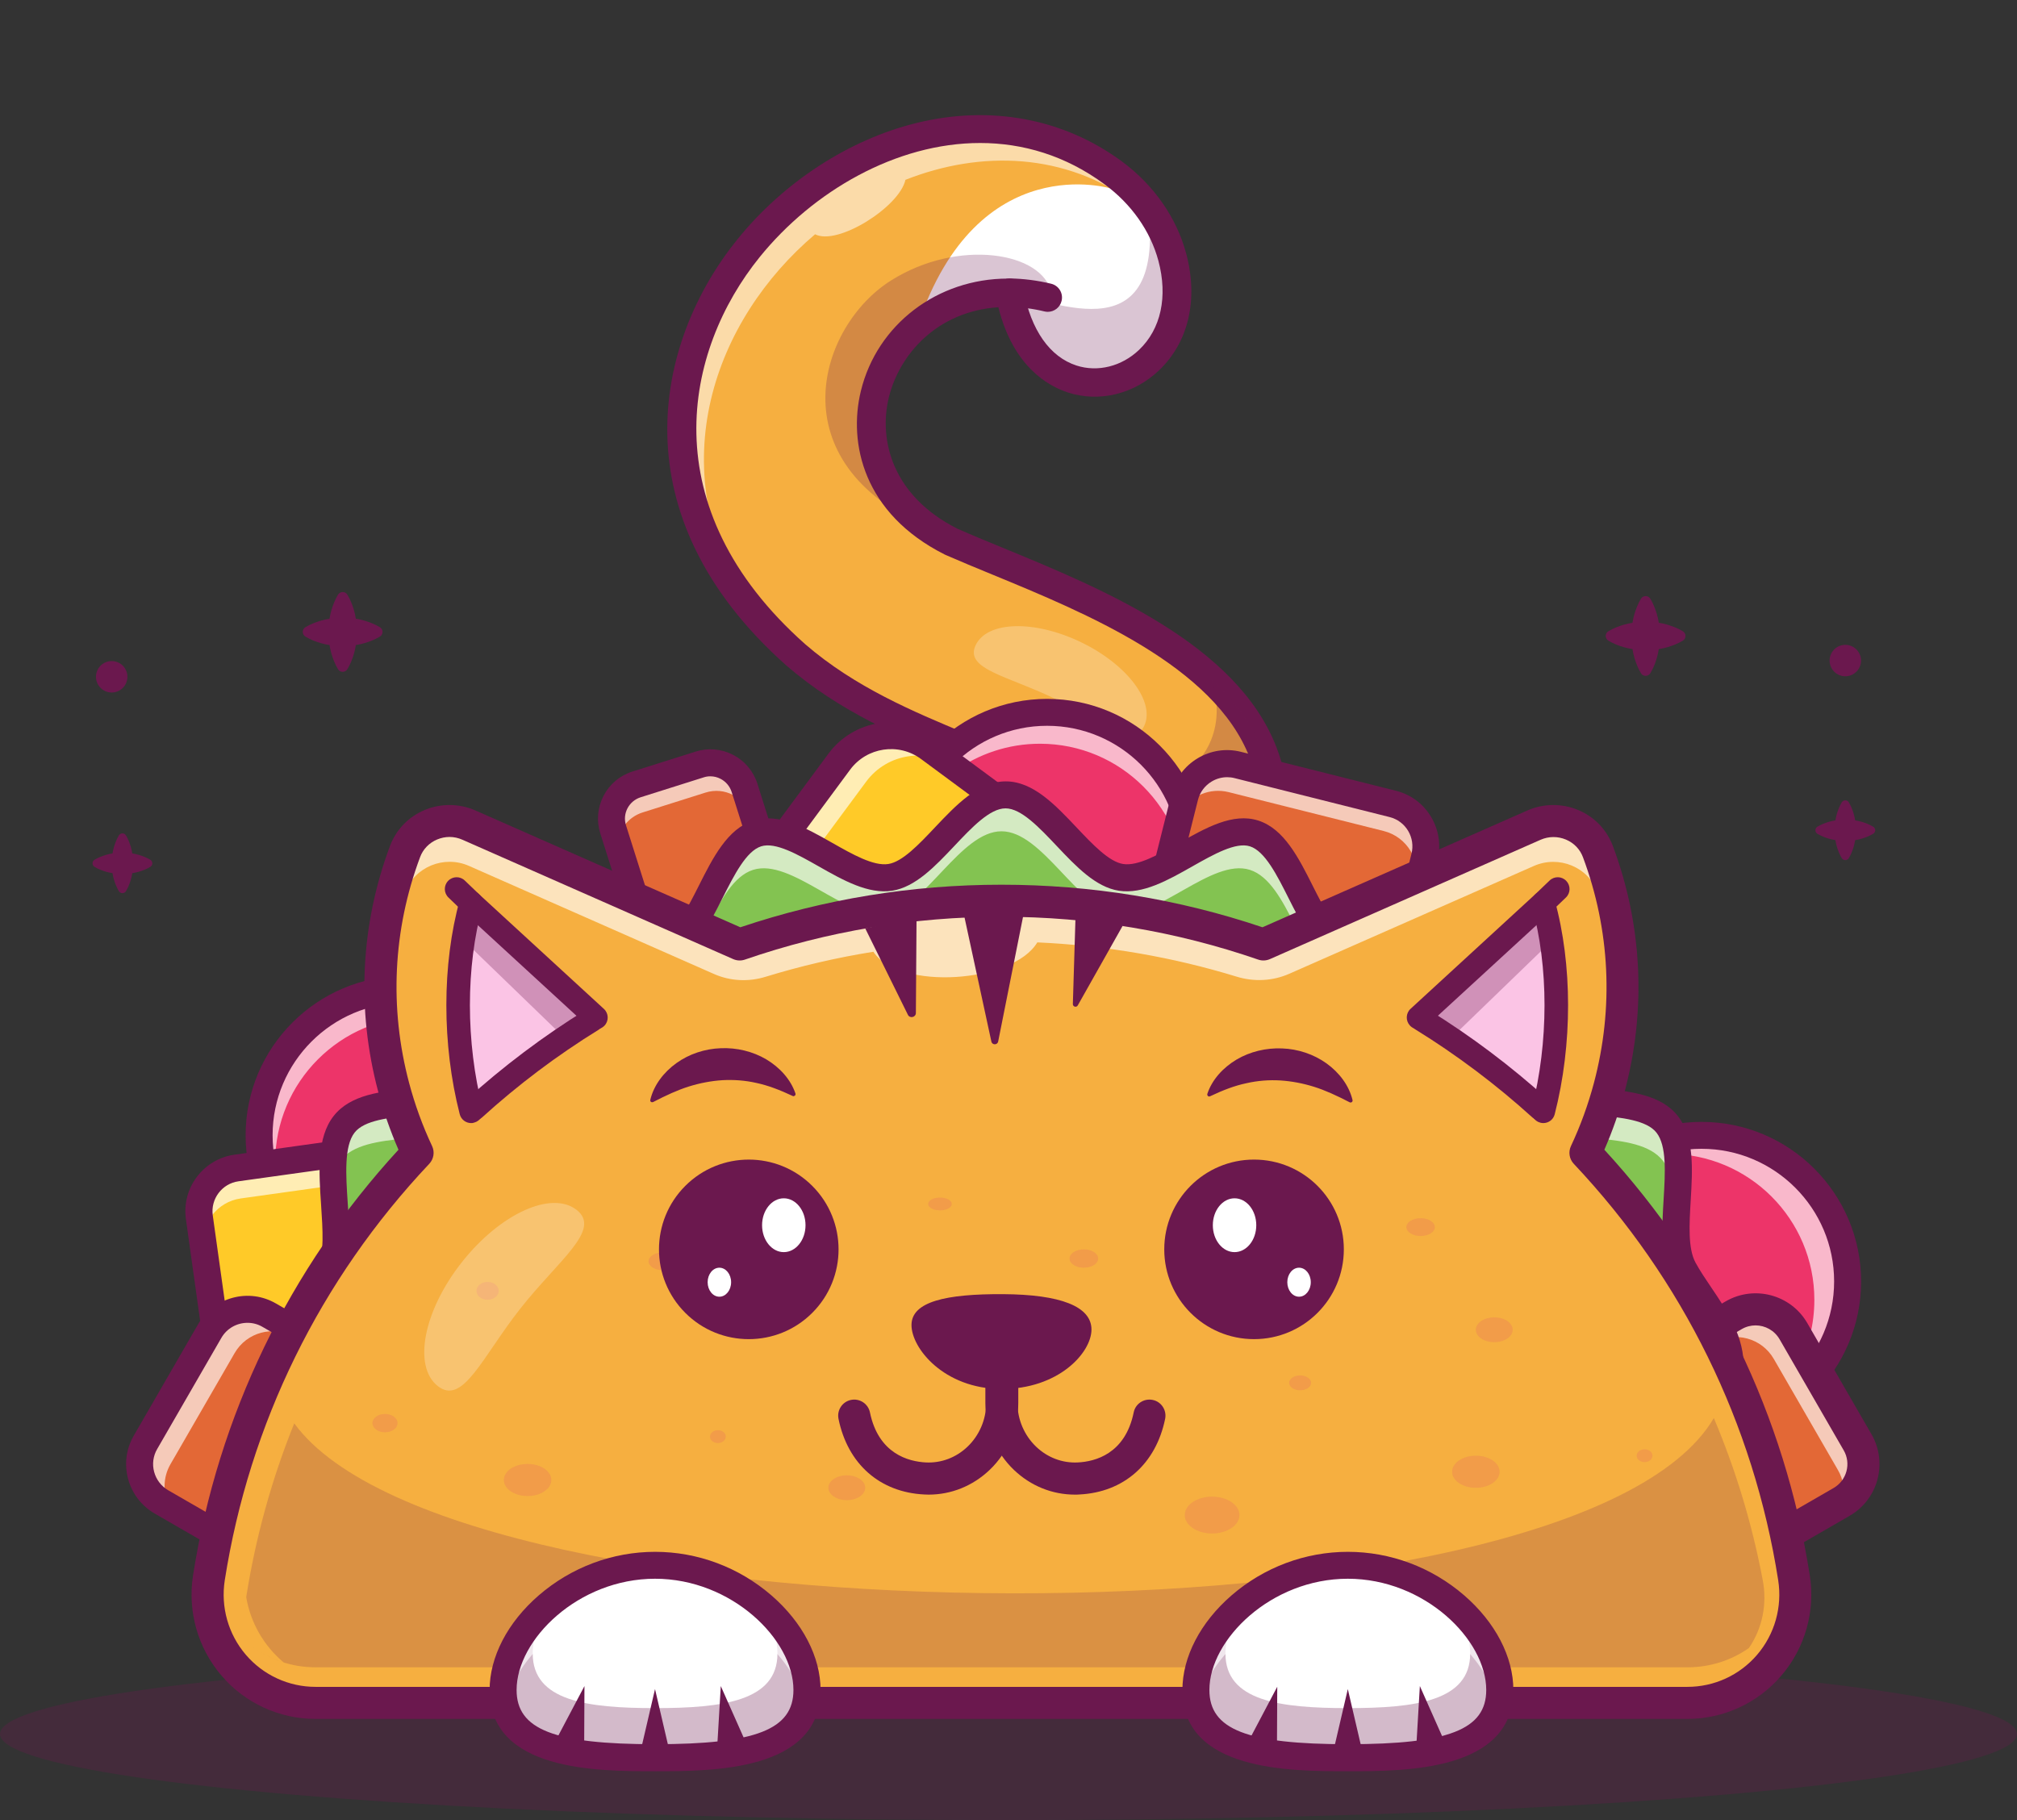 <?xml version="1.0" encoding="UTF-8"?><svg xmlns="http://www.w3.org/2000/svg" xmlns:xlink="http://www.w3.org/1999/xlink" height="2698.3" preserveAspectRatio="xMidYMid meet" version="1.0" viewBox="0.0 -170.7 2990.0 2698.3" width="2990.0" zoomAndPan="magnify"><rect x="0.0" y="-170.7" width="2990.0" height="2698.3" fill="#333333" stroke="none"/><g><g opacity=".3"><ellipse cx="1495" cy="2400" fill="#6b184e" rx="1495" ry="127.6"/></g><g><g><path d="M222.8,1114.4c4-2.3,4-8.1,0-10.5c-5.6-3.3-11.3-5.5-16.9-7.2c-3.3-1-6.5-1.6-9.8-2.2 c-0.5-3.3-1.2-6.5-2.2-9.8c-1.7-5.6-3.8-11.3-7.2-16.9c-2.3-4-8.1-4-10.5,0c-3.3,5.6-5.5,11.3-7.2,16.9c-1,3.3-1.6,6.5-2.2,9.8 c-3.3,0.5-6.6,1.2-9.8,2.2c-5.6,1.7-11.3,3.9-16.9,7.2c-3.9,2.4-3.9,8.1,0,10.5c5.6,3.4,11.3,5.5,16.9,7.2c3.3,1,6.5,1.6,9.8,2.2 c0.5,3.3,1.2,6.5,2.2,9.8c1.7,5.6,3.9,11.3,7.2,16.9c2.4,3.9,8.1,3.9,10.5,0c3.4-5.6,5.5-11.3,7.2-16.9c1-3.3,1.6-6.6,2.2-9.8 c3.3-0.5,6.5-1.2,9.8-2.2C211.6,1119.9,217.2,1117.8,222.8,1114.4z" fill="#6b184e"/></g><g><g><g><path d="M1851.7,1173.3c-99.8,234.4-336.9,179.7-259.2,7.1c40.6-99.4,10.3-150.6-54-190.1 c-10.1-6.2-21.2-12.2-32.9-18c-89.5-44.4-219.8-80.3-326.1-172.2c-458.6-407.2,122.3-970.8,470.6-714.6 c42.1,30.9,74,74.4,87.6,124.9c51.7,192.5-199.5,275.1-241.1,52.9c-204.7-2.4-295.1,264-86.7,369 c108.8,48,281.3,105.7,386.6,204.7c0,0,0,0,0.1,0C1881.4,916.8,1922.7,1023.4,1851.7,1173.3z" fill="#f6af40"/></g><g><path d="M1648.1,109.1c0,0-198.4-62.3-287.2,201.3c0,0,75.8-79.7,138.9-30.2c0,0,46.4,192.3,182.7,86.6 C1682.5,366.9,1822.1,253.5,1648.1,109.1z" fill="#fff"/></g><g opacity=".55"><path d="M1719.2,163.9c-10.8-11.8-22.8-22.5-35.8-32.1c-104.3-76.7-229.4-79.9-341.2-35.9 c-8.7,40.1-100.8,98.2-133.9,80.7c-149.8,126.9-228.9,345-100,549c-318.8-397.1,214.3-881.1,541.9-640.2 C1678.7,106.5,1702.6,133.1,1719.2,163.9z" fill="#fff"/></g><g opacity=".25"><path d="M1375.7,611.8c-225.3-98-162.1-299.1-55-366.6c100.4-63.4,225.8-41.7,237.6,17.9 c0.9,4.5-67.4-3.2-64.7,0.3C1360.7,263.4,1208.4,425.3,1375.7,611.8z" fill="#6b184e"/></g><g opacity=".25"><path d="M1737.8,210.3c51.3,191-195.6,273.8-240,58c44.6-6.2,231.4,99.9,204.3-131.4 C1718.3,159,1730.6,183.7,1737.8,210.3z" fill="#6b184e"/></g><g><path d="M1497.7,268.4c-1.4-1.6-2.8-3.3-4.1-5.1c1,0,2,0,3,0C1497,265,1497.3,266.7,1497.7,268.4z" fill="#f8bf71"/></g><g><path d="M1666.7,1351.1c-37.8,0-70.9-15.3-90.8-42.5c-25.6-35-26.5-83.5-2.8-136.5 c50.3-123.4-16-157.5-158.5-216.9c-79.5-33.1-169.6-70.7-248.8-139.2C915,593.3,970,336.3,1093.3,183.9 c68.7-84.9,165.2-147.6,265-172.2c109.9-27,218-6.9,304.5,56.7c47.3,34.8,81.2,83.2,95.5,136.4c18.4,68.5,3.7,131.8-40.3,173.7 c-36.9,35.1-88.6,47.7-134.8,32.7c-29.9-9.7-81.4-38.9-103.2-126.4c-90.9,6-146.8,69.9-162.4,133.7 c-15,61.7,3.8,145.1,101.6,194.6c20.6,9.1,43.6,18.6,68,28.6c146,60.1,345.9,142.4,404.9,295.1c28.3,73.2,21.3,155.7-21,245.2 c-41.2,96.6-111.4,159.4-187.8,168.2C1677.6,1350.8,1672.1,1351.1,1666.7,1351.1z M1452.9,41.3 c-124.5,0-247.8,71.5-326.8,169.2c-111.6,138-160.9,371,67.5,573.8c73.9,63.9,160.6,100.1,237.2,132 c68.8,28.7,128.2,53.4,164.7,92.4c42.2,45,47.6,103.8,16.5,179.8c-0.1,0.2-0.2,0.5-0.3,0.7c-17.4,38.7-18.1,72.3-1.8,94.6 c13.9,19,38.8,27.9,68.4,24.5c61.2-7,118.7-60.5,153.9-143.1c0.1-0.3,0.2-0.5,0.3-0.8c37.8-79.8,44.3-149.2,19.9-212.2 c-52.5-135.7-242.7-214-381.6-271.2c-24.8-10.2-48.3-19.9-69.5-29.2c-0.3-0.1-0.7-0.3-1-0.5 c-120.4-60.6-143.1-165.1-124.1-242.6c24-98.3,113.3-166.4,217.8-166.4c0.9,0,1.9,0,2.8,0c10.1,0.1,18.7,7.3,20.5,17.2 c11.1,59.2,39,98.9,78.5,111.7c31.5,10.2,67,1.3,92.7-23.2c32.5-30.9,42.9-79,28.7-132.1l0,0c-11.8-44-40.1-84.2-79.7-113.3 C1579.5,59.7,1516,41.3,1452.9,41.3z" fill="#6b184e"/></g><g><path d="M1553.2,291.6c-1.6,0-3.3-0.2-4.9-0.6c-17.4-4.2-34.8-6.4-51.8-6.6c-11.7-0.1-21-9.7-20.9-21.4 c0.2-11.7,9.8-20.8,21.4-20.9c20.1,0.3,40.7,2.9,61.1,7.8c11.4,2.7,18.4,14.1,15.6,25.5 C1571.4,285.1,1562.7,291.6,1553.2,291.6z" fill="#6b184e"/></g><g opacity=".25"><path d="M1851.7,1173.3c-99.8,234.4-336.9,179.7-259.2,7.1c40.6-99.4,10.3-150.6-54-190.1 c132.5,59.6,302.2-8,258-153.3c0,0,0,0,0.1,0C1881.4,916.8,1922.7,1023.4,1851.7,1173.3z" fill="#6b184e"/></g></g><g opacity=".25"><path d="M1696,905.8c-17.1,35.6-64.9-8.2-133.8-41.4s-133-43.2-115.8-78.8c17.1-35.6,86.9-37.5,155.9-4.3 C1671.1,814.4,1713.1,870.2,1696,905.8z" fill="#fff"/></g></g><g><circle cx="600.6" cy="1512.4" fill="#ed3469" r="216.6" transform="rotate(-45.001 600.635 1512.415)"/></g><g opacity=".65"><path d="M798.5,1424c-39.5-53.2-102.7-87.7-174-87.7c-119.6,0-216.6,97-216.6,216.6c0,31.5,6.7,61.4,18.8,88.4 c-26.7-36-42.6-80.7-42.6-129c0-119.6,97-216.6,216.6-216.6C688.8,1295.8,764.6,1348.4,798.5,1424z" fill="#fff"/></g><g><path d="M600.7,1749.1c-130.5,0-236.6-106.1-236.6-236.6s106.1-236.6,236.6-236.6s236.6,106.2,236.6,236.6 S731.2,1749.1,600.7,1749.1z M600.7,1315.8c-108.4,0-196.6,88.2-196.6,196.6S492.3,1709,600.7,1709s196.6-88.2,196.6-196.6 S709.1,1315.8,600.7,1315.8z" fill="#6b184e"/></g><g><circle cx="1552.2" cy="1101.9" fill="#ed3469" r="216.6" transform="rotate(-45.001 1552.163 1101.958)"/></g><g opacity=".65"><path d="M1756.9,1173c0.9-8,1.4-16.2,1.4-24.5c0-119.6-97-216.6-216.6-216.6c-94.7,0-175.3,60.8-204.7,145.5 c12.2-108.1,103.9-192.2,215.3-192.2c119.6,0,216.6,97,216.6,216.6C1768.9,1126.8,1764.6,1150.7,1756.9,1173z" fill="#fff"/></g><g><path d="M1552.2,1338.6c-130.5,0-236.6-106.1-236.6-236.6s106.1-236.6,236.6-236.6s236.6,106.1,236.6,236.6 S1682.7,1338.6,1552.2,1338.6z M1552.2,905.3c-108.4,0-196.6,88.2-196.6,196.6s88.2,196.6,196.6,196.6 c108.4,0,196.6-88.2,196.6-196.6C1748.9,993.5,1660.7,905.3,1552.2,905.3z" fill="#6b184e"/></g><g><circle cx="2522.3" cy="1729.1" fill="#ed3469" r="216.6"/></g><g opacity=".65"><path d="M2738.9,1729.1c0,91.7-57,170.1-137.5,201.8c53.5-39.4,88.2-102.9,88.2-174.5c0-119.7-97-216.6-216.6-216.6 c-27.9,0-54.6,5.3-79.1,14.9c35.9-26.5,80.4-42.2,128.4-42.2C2642,1512.4,2738.9,1609.4,2738.9,1729.1z" fill="#fff"/></g><g><path d="M2522.3,1965.7c-130.5,0-236.6-106.1-236.6-236.6s106.1-236.6,236.6-236.6s236.6,106.1,236.6,236.6 S2652.8,1965.7,2522.3,1965.7z M2522.3,1532.4c-108.4,0-196.6,88.2-196.6,196.6s88.2,196.6,196.6,196.6s196.6-88.2,196.6-196.6 S2630.7,1532.4,2522.3,1532.4z" fill="#6b184e"/></g><g><path d="M1147.4,1311.9l-93.4,29.5c-28,8.9-57.9-6.7-66.7-34.6l-78.4-247.9c-8.9-28,6.7-57.9,34.6-66.7l93.4-29.5 c28-8.9,57.9,6.7,66.7,34.6l78.4,247.9C1190.9,1273.2,1175.4,1303.1,1147.4,1311.9z" fill="#e36836"/></g><g opacity=".65"><path d="M1184.4,1265.8l-71.8-226.9c-8.8-28-38.7-43.5-66.7-34.6l-93.4,29.5c-21.1,6.7-35.2,25.4-37,46.2l-6.7-21.1 c-8.8-28,6.7-57.9,34.7-66.7l93.4-29.5c28-8.9,57.9,6.7,66.7,34.6l78.5,247.9C1184.2,1252.1,1185,1259.1,1184.4,1265.8z" fill="#fff"/></g><g><path d="M1038.1,1363.9c-31.1,0-59.9-19.9-69.8-51.1l-78.4-247.9c-5.9-18.6-4.2-38.4,4.8-55.8 c9-17.3,24.2-30.1,42.9-36l93.4-29.5c18.6-5.9,38.4-4.2,55.8,4.8c17.3,9,30.1,24.2,36,42.9l78.4,247.9 c5.9,18.6,4.2,38.4-4.8,55.8c-9,17.3-24.2,30.1-42.9,36l-6-19.1l6,19.1l-93.4,29.5C1052.8,1362.8,1045.3,1363.9,1038.1,1363.9z M1053,980.2c-3.4,0-6.7,0.5-10,1.6l-93.4,29.5c-8.4,2.7-15.3,8.5-19.4,16.3c-4.1,7.9-4.9,16.8-2.2,25.3l78.4,247.9 c5.5,17.4,24.2,27.1,41.6,21.6l93.4-29.5c8.4-2.7,15.3-8.5,19.4-16.3c4.1-7.9,4.9-16.8,2.2-25.3l-78.4-247.9 c-2.7-8.4-8.5-15.3-16.3-19.4C1063.4,981.4,1058.2,980.2,1053,980.2z" fill="#6b184e"/></g><g><path d="M2290.1,1125.6l26.6,94.3c8,28.2-8.4,57.6-36.7,65.6l-250.2,70.7c-28.2,8-57.6-8.4-65.6-36.7l-26.6-94.3 c-8-28.2,8.4-57.6,36.7-65.6l250.2-70.7C2252.7,1081,2282.1,1097.4,2290.1,1125.6z" fill="#d76531"/></g><g opacity=".65"><path d="M2301.8,1167.3c-8-28.2-37.4-44.6-65.6-36.7l-250.2,70.7c-28.3,8-44.6,37.4-36.7,65.6l-11.8-41.7 c-8-28.3,8.4-57.6,36.7-65.6l250.2-70.7c28.2-8,57.6,8.5,65.6,36.7L2301.8,1167.3z" fill="#fff"/></g><g><path d="M2015.2,1382.1c-13,0-25.8-3.3-37.4-9.8c-17.9-10-30.9-26.4-36.5-46.2l-26.6-94.3 c-11.5-40.8,12.3-83.4,53.1-95l250.2-70.7c19.8-5.6,40.5-3.1,58.5,6.9s30.9,26.4,36.5,46.2l0,0l26.6,94.3 c11.5,40.8-12.3,83.4-53.1,95l-250.2,70.7C2029.3,1381.1,2022.3,1382.1,2015.2,1382.1z M2238.9,1110.7c-2.6,0-5.3,0.4-8,1.1 l-250.2,70.7c-7.5,2.1-13.8,7.1-17.6,13.9s-4.8,14.8-2.6,22.3l26.6,94.3c2.1,7.5,7.1,13.8,13.9,17.6c6.8,3.8,14.8,4.8,22.3,2.6 l250.2-70.7c7.5-2.1,13.8-7.1,17.6-13.9s4.8-14.8,2.6-22.3l-26.6-94.3l0,0C2263.5,1119.2,2251.7,1110.7,2238.9,1110.7z" fill="#6b184e"/></g><g><path d="M589.7,1897.3l-188.4,26.3c-35.4,4.9-68.1-19.8-73-55.2l-32.8-234.6c-4.9-35.4,19.8-68.1,55.2-73 l188.4-26.3c35.4-4.9,68.1,19.8,73.1,55.2l32.8,234.6C649.8,1859.7,625.1,1892.4,589.7,1897.3z" fill="#ffca28"/></g><g opacity=".65"><path d="M618.4,1634.8c-4.9-35.4-37.6-60.1-73-55.2L357,1606c-35.2,4.9-59.8,37.3-55.2,72.4l-6.2-44.5 c-5-35.4,19.8-68.2,55.2-73.1l188.4-26.3c35.4-4.9,68.1,19.8,73.1,55.2L618.4,1634.8z" fill="#fff"/></g><g><path d="M392.2,1944.3c-18.3,0-36-5.9-50.9-17.1c-18.1-13.6-29.7-33.5-32.9-55.9l-32.8-234.6 c-6.5-46.3,25.9-89.2,72.2-95.6l188.4-26.3c46.3-6.5,89.2,25.9,95.6,72.2l32.8,234.6c6.5,46.3-25.9,89.2-72.2,95.6l0,0 L404,1943.5C400.2,1944,396.2,1944.3,392.2,1944.3z M548.1,1553.9c-2.1,0-4.1,0.1-6.2,0.4l-188.4,26.3 c-24.4,3.4-41.5,26.1-38.1,50.5l32.8,234.6c3.4,24.4,26,41.5,50.5,38.1l188.4-26.3c24.4-3.4,41.5-26.1,38.1-50.5l-32.8-234.6 C589.2,1570.1,570,1553.9,548.1,1553.9z" fill="#6b184e"/></g><g><path d="M1281.9,1538.2l-225-166.3c-42.3-31.3-51.2-90.9-19.9-133.2l207.2-280.2c31.3-42.3,90.9-51.2,133.2-19.9 l225,166.3c42.3,31.3,51.2,90.9,19.9,133.2L1415,1518.2C1383.8,1560.5,1324.1,1569.4,1281.9,1538.2z" fill="#ffca28"/></g><g opacity=".65"><path d="M1417,968c-42.3-31.1-101.8-22.1-133,20.1l-207.2,280.1c-31.3,42.3-22.3,101.9,20,133.1l-39.9-29.5 c-42.3-31.2-51.2-90.9-20-133.1l207.2-280.1c31.3-42.3,90.9-51.2,133.1-20L1417,968z" fill="#fff"/></g><g><path d="M1281.9,1538.2l-225-166.3c-42.3-31.3-51.2-90.9-19.9-133.2l207.2-280.2c31.3-42.3,90.9-51.2,133.2-19.9 l225,166.3c42.3,31.3,51.2,90.9,19.9,133.2L1415,1518.2C1383.8,1560.5,1324.1,1569.4,1281.9,1538.2z" fill="none"/></g><g><path d="M1338.3,1576.8c-23.8,0-47.8-7.3-68.3-22.5L1045,1388c-24.7-18.3-40.9-45.1-45.4-75.6 c-4.6-30.4,3-60.8,21.3-85.6l207.2-280.2c37.8-51.1,110-61.9,161.1-24.1l225,166.3c24.7,18.3,40.9,45.1,45.4,75.6 c4.6,30.4-3,60.8-21.3,85.6l-207.2,280.2C1408.5,1560.6,1373.6,1576.8,1338.3,1576.8z M1293.8,1522.1 c33.3,24.7,80.5,17.6,105.2-15.8l207.2-280.2c11.9-16.1,16.9-36,13.9-55.9s-13.5-37.4-29.7-49.3l-225-166.3 c-33.3-24.7-80.5-17.6-105.2,15.8L1053,1250.6c-11.9,16.1-16.9,36-13.9,55.9s13.5,37.4,29.7,49.3L1293.8,1522.1z" fill="#6b184e"/></g><g><path d="M2128,1902.2l-274.3-44c-52.5-8.4-88.2-57.8-79.8-110.2l54.8-342.1c8.4-52.5,57.8-88.2,110.2-79.8l274.3,44 c52.5,8.4,88.2,57.8,79.8,110.2l-54.8,342.1C2229.8,1874.9,2180.5,1910.6,2128,1902.2z" fill="#efc96b"/></g><g opacity=".65"><path d="M2225.6,1856.9l52.6-328.2c8.4-52.5-27.3-101.8-79.8-110.2l-274.3-44c-39.9-6.4-78,12.7-97.6,45.3l2.2-13.9 c8.4-52.5,57.8-88.2,110.2-79.8l274.3,44c52.5,8.4,88.2,57.7,79.8,110.2l-54.9,342.1C2236.2,1835,2231.9,1846.7,2225.6,1856.9z" fill="#fff"/></g><g><path d="M2143.3,1927.2c-6.3,0-12.7-0.5-19.1-1.5l-274.3-44c-65.3-10.5-110-72.1-99.5-137.5l54.8-342.1 c10.5-65.3,72.1-109.9,137.5-99.5l274.3,44c31.6,5.1,59.4,22.2,78.2,48.1c18.8,26,26.3,57.7,21.3,89.3l-54.8,342.1 C2252.3,1885.1,2201.2,1927.2,2143.3,1927.2z M2131.8,1878.7c39.4,6.3,76.7-20.6,83-60.1l54.8-342.1c3.1-19.1-1.5-38.3-12.8-53.9 c-11.3-15.7-28.1-26-47.2-29.1l-274.3-44c-39.4-6.3-76.7,20.6-83,60.1l-54.8,342.1c-6.3,39.4,20.6,76.7,60.1,83L2131.8,1878.7z" fill="#6b184e"/></g><g><path d="M628,1985.9l-95.1,164.7c-17.9,31-57.5,41.6-88.4,23.7l-205.1-118.4c-31-17.9-41.6-57.5-23.7-88.4 l95.1-164.7c17.9-31,57.5-41.6,88.4-23.7l205.1,118.4C635.3,1915.4,645.9,1955,628,1985.9z" fill="#e36836"/></g><g opacity=".65"><path d="M629,1922.9l-192.8-111.3c-31-17.9-70.5-7.3-88.4,23.7L252.7,2000c-11.6,20.1-11.3,43.9-1,63l-12.3-7.1 c-31-17.9-41.6-57.5-23.7-88.4l95.1-164.7c17.9-30.9,57.4-41.5,88.4-23.7l205.2,118.5C615.2,1903.7,623.5,1912.7,629,1922.9z" fill="#fff"/></g><g><path d="M476.7,2203c-14.7,0-29.2-3.9-42.2-11.4l-205.1-118.4c-19.6-11.3-33.6-29.6-39.5-51.4 c-5.9-21.9-2.9-44.7,8.5-64.3l95.1-164.7c11.3-19.6,29.6-33.6,51.4-39.5c21.9-5.9,44.7-2.9,64.3,8.5l205.1,118.4 c19.6,11.3,33.6,29.6,39.5,51.4c5.9,21.9,2.9,44.7-8.5,64.3l0,0l-95.1,164.7c-11.3,19.6-29.6,33.6-51.4,39.5 C491.5,2202.1,484.1,2203,476.7,2203z M366.9,1790.4c-15.5,0-30.5,8-38.8,22.4L233,1977.5c-6,10.3-7.6,22.4-4.5,33.9 s10.5,21.2,20.8,27.2L454.5,2157c10.3,6,22.4,7.6,33.9,4.5s21.2-10.5,27.2-20.8l95.1-164.7c6-10.3,7.6-22.4,4.5-33.9 s-10.5-21.2-20.8-27.2l-205.1-118.4C382.2,1792.3,374.5,1790.4,366.9,1790.4z" fill="#6b184e"/></g><g><path d="M2341.3,1985.9l95.1,164.7c17.9,31,57.5,41.6,88.4,23.7l205.1-118.4c31-17.9,41.6-57.5,23.7-88.4 l-95.1-164.7c-17.9-31-57.5-41.6-88.4-23.7L2365,1897.5C2334,1915.4,2323.4,1955,2341.3,1985.9z" fill="#e36836"/></g><g opacity=".65"><path d="M2731.6,2054.9c3.4-15.3,1.4-31.8-7.1-46.4l-95.1-164.7c-17.9-30.9-57.5-41.5-88.4-23.7l-205.1,118.5 c-0.6,0.4-1.2,0.7-1.7,1.1c3.8-17.1,14.5-32.5,30.8-42l205.1-118.5c31-17.9,70.6-7.2,88.4,23.7l95.1,164.7 C2771.2,1997.8,2761.3,2036.5,2731.6,2054.9z" fill="#fff"/></g><g><path d="M2492.6,2206.8c-7.7,0-15.4-1-23-3.1c-22.8-6.1-41.9-20.8-53.7-41.2l-95.1-164.7 c-24.4-42.3-9.9-96.5,32.4-120.9l205.1-118.4c42.3-24.4,96.5-9.9,120.9,32.4l95.1,164.7c24.4,42.3,9.9,96.5-32.4,120.9 l-205.1,118.4C2523,2202.8,2507.9,2206.8,2492.6,2206.8z M2602.4,1794.2c-6.9,0-14,1.8-20.4,5.5l-205.1,118.4 c-19.6,11.3-26.3,36.4-15,55.9l95.1,164.7c5.5,9.5,14.3,16.2,24.9,19.1c10.6,2.8,21.6,1.4,31.1-4.1l205.1-118.4 c19.6-11.3,26.3-36.4,15-55.9l-95.1-164.7C2630.3,1801.5,2616.5,1794.2,2602.4,1794.2z" fill="#6b184e"/></g><g><path d="M1049.8,1523.9l-157.7,106.4c-29.6,20-69.9,12.2-89.9-17.4l-132.5-196.4c-20-29.6-12.2-69.9,17.4-89.9 l157.7-106.4c29.6-20,69.9-12.2,89.9,17.4l132.5,196.4C1087.3,1463.7,1079.5,1503.9,1049.8,1523.9z" fill="#d76531"/></g><g opacity=".65"><path d="M958,1272.1c-20.2-29-59.9-36.5-89.3-16.6L711,1361.9c-29.6,19.9-37.4,60.1-17.5,89.7l-23.7-35.1 c-20-29.6-12.2-69.8,17.4-89.9l157.7-106.4c29.6-20,69.8-12.2,89.9,17.4L958,1272.1z" fill="#fff"/></g><g><path d="M856.2,1665.2c-5.7,0-11.4-0.5-17.1-1.6c-23.2-4.5-43.3-17.8-56.5-37.4l-132.5-196.4 c-13.2-19.6-18-43.2-13.5-66.4s17.8-43.3,37.4-56.5l157.7-106.4c19.6-13.2,43.2-18,66.4-13.5c23.2,4.5,43.3,17.8,56.5,37.4 l132.5,196.3c13.2,19.6,18,43.2,13.5,66.4s-17.8,43.3-37.4,56.5l0,0L905.5,1650C890.7,1660,873.6,1665.2,856.2,1665.2z M881,1233 c-8.1,0-16,2.4-22.8,7l-157.7,106.4c-18.7,12.6-23.7,38.1-11,56.8L822,1599.6c12.6,18.7,38.1,23.7,56.8,11l157.7-106.4l0,0 c9.1-6.1,15.2-15.4,17.3-26.1c2.1-10.7-0.1-21.6-6.3-30.7L915.1,1251c-6.1-9.1-15.4-15.2-26.1-17.3 C886.3,1233.2,883.7,1233,881,1233z" fill="#6b184e"/></g><g><path d="M2111.7,1099.6l-46.3,184.5c-8.7,34.7-43.9,55.7-78.5,47l-229.8-57.7c-34.7-8.7-55.7-43.9-47-78.5 l46.3-184.5c8.7-34.7,43.9-55.7,78.5-47l229.8,57.7C2099.3,1029.8,2120.4,1065,2111.7,1099.6z" fill="#e36836"/></g><g opacity=".65"><path d="M2111.6,1099.6l-46.3,184.5c-1.6,6.6-4.3,12.7-7.7,18.2l40.7-162.4c8.7-34.7-12.3-69.8-47-78.6l-229.7-57.6 c-28.1-7.1-56.5,5.4-70.9,28.9l5.5-22.2c8.7-34.7,43.9-55.7,78.5-47l229.7,57.7C2099.3,1029.8,2120.4,1065,2111.6,1099.6z" fill="#fff"/></g><g><path d="M2002.7,1353.1c-6.9,0-13.9-0.9-20.8-2.6l-229.8-57.7c-22-5.5-40.4-19.2-52.1-38.7s-15-42.2-9.5-64.1 l46.3-184.5c5.5-22,19.2-40.4,38.7-52.1c19.4-11.6,42.2-15,64.1-9.5l229.7,57.7c22,5.5,40.4,19.2,52.1,38.7 c11.6,19.4,15,42.2,9.5,64.1l-46.3,184.5c-5.5,22-19.2,40.4-38.7,52.1C2032.8,1349,2017.9,1353.1,2002.7,1353.1z M1819.1,981.5 c-8,0-15.9,2.2-22.9,6.4c-10.2,6.1-17.5,15.9-20.4,27.5l-46.3,184.5c-2.9,11.6-1.1,23.6,5,33.9c6.1,10.2,15.9,17.5,27.5,20.4 l229.8,57.7c11.6,2.9,23.6,1.1,33.9-5s17.5-15.9,20.4-27.5l46.3-184.5c2.9-11.6,1.1-23.6-5-33.9c-6.1-10.2-15.9-17.5-27.5-20.4 l-229.7-57.7C1826.4,981.9,1822.7,981.5,1819.1,981.5z" fill="#6b184e"/></g><g opacity=".65"><path d="M510.3,1590.3c1.7,29.1,4.9,59.2,2.2,84.4C510.8,1645.8,507.6,1615.7,510.3,1590.3z" fill="#fff"/></g><g opacity=".65"><path d="M2460.3,1662.5c-2.4-22.2-0.1-47.8,1.3-72.8C2464,1611.9,2461.8,1637.6,2460.3,1662.5z" fill="#fff"/></g><g><path d="M2454.8,2017.1c190-153.3,84.9-225.1,40.8-306.3c-29.7-54.8,13.6-166-24.2-214.5 c-37.9-48.6-154.1-19.2-198.4-61.5c-44.2-42.2-27.6-166.8-77.4-201.9c-49.5-34.9-152.5,28.7-206.8,1.6 c-53.6-26.8-72.2-151.1-129.8-169.5c-56.6-18.1-137.5,74.4-197.3,65.1c-58.3-9-110.4-122.3-171-122.3 c-60.7,0-112.7,113.3-171,122.3c-59.8,9.3-140.7-83.2-197.3-65.1c-57.6,18.4-76.1,142.7-129.8,169.5 c-54.2,27.1-157.3-36.5-206.8-1.6c-49.7,35.1-33.2,159.7-77.4,201.9c-44.2,42.3-160.4,12.8-198.4,61.5 c-37.8,48.5,5,166-21.1,222.8c-38.5,83.9-164.2,156.8-9.6,284.9L2454.8,2017.1z" fill="#83c351"/></g><g opacity=".65"><path d="M2480.5,1595.5c-1.7-17.7-6.1-33.4-15.4-45.3c-37.9-48.7-154.2-19.3-198.4-61.5s-27.6-166.8-77.3-201.9 c-49.5-34.9-152.5,28.6-206.7,1.6c-53.6-26.7-72.2-151.1-129.8-169.5c-56.6-18.1-137.5,74.4-197.3,65.1 c-58.3-9-110.4-122.3-171-122.3c-60.7,0-112.8,113.3-171,122.3c-59.8,9.3-140.7-83.2-197.3-65.1 c-57.6,18.4-76.2,142.7-129.8,169.5c-54.2,27-157.3-36.5-206.7-1.6c-49.7,35-33.2,159.7-77.3,201.9 c-44.2,42.3-160.4,12.8-198.3,61.5c-9.2,11.8-13.6,27.7-15.4,45.9c-2.3-39.5-2.3-77.2,15.4-99.8c37.9-48.7,154.1-19.3,198.3-61.5 c44.2-42.2,27.6-166.8,77.3-201.9c49.5-34.9,152.5,28.6,206.7,1.6c53.7-26.8,72.2-151.1,129.8-169.5 c56.6-18.1,137.5,74.4,197.3,65.1c58.3-9,110.4-122.3,171-122.3c60.6,0,112.7,113.3,171,122.3c59.8,9.3,140.7-83.2,197.3-65.1 c57.6,18.4,76.2,142.8,129.8,169.5c54.2,27,157.3-36.5,206.7-1.6c49.7,35,33.2,159.7,77.3,201.9c44.2,42.3,160.5,12.8,198.4,61.5 C2483.1,1519.4,2482.7,1556.8,2480.5,1595.5z" fill="#fff"/></g><g><path d="M2461.8,2037.2h-7.1L472.4,2024l-5.5-4.6c-133.6-110.7-75.9-190.8-29.7-255.3c13.3-18.5,25.8-35.9,33.8-53.4 c9.9-21.5,7.4-58.7,5-94.7c-3.3-49.1-6.7-99.9,18.5-132.1c25-32.1,71.1-36.8,115.6-41.2c33.7-3.4,68.5-6.9,84.7-22.4 c16.5-15.7,23.2-52.2,29.8-87.5c8.5-45.9,17.3-93.3,49.9-116.3c32.9-23.2,78.2-13.6,122-4.4c33.2,7,67.6,14.3,87.4,4.4 c19.6-9.8,36-42.4,51.9-73.9c20.9-41.6,42.6-84.6,80.7-96.8c37.7-12,78.2,10.9,117.3,33.1c30,17,61.1,34.7,83,31.3 c20.9-3.2,45.4-29.1,69-54.1c31.8-33.6,64.6-68.4,105.1-68.4c40.5,0,73.3,34.8,105.1,68.4c23.6,25,48.1,50.9,69,54.1 c21.9,3.4,52.9-14.2,83-31.3c39.2-22.2,79.6-45.2,117.3-33.1c38.1,12.2,59.8,55.2,80.7,96.8c15.9,31.5,32.3,64.1,51.9,73.9 c19.8,9.9,54.1,2.6,87.4-4.4c43.8-9.2,89.1-18.8,122,4.4c32.6,23,41.4,70.4,49.9,116.3c6.5,35.3,13.3,71.8,29.8,87.5 c16.2,15.5,51,19,84.7,22.4c44.5,4.5,90.6,9.1,115.6,41.2c24.6,31.5,21.7,79,19,124.8c-2.1,35.2-4.3,71.5,7.1,92.4 c6.7,12.3,14.9,24.4,23.6,37.3c46.4,68.6,104.2,154-69.4,294.1L2461.8,2037.2z M487,1984.1l1960.8,13 c138.5-114,100.2-170.6,55.9-236.1c-8.9-13.1-18.1-26.7-25.7-40.7c-16.8-31-14.3-73.1-11.8-113.9c2.3-38.5,4.7-78.3-10.6-97.9 c-14.5-18.6-51.9-22.4-88.1-26c-40.4-4.1-82.2-8.3-108.3-33.3c-25.8-24.7-33.8-67.6-41.5-109.1c-7-38-14.3-77.3-33.6-90.9 c-18.6-13.1-55.2-5.4-90.7,2.1c-39.9,8.4-81.2,17.2-113.5,1.1c-31.5-15.7-51-54.3-69.8-91.7c-17.2-34.2-35-69.6-57.2-76.7 c-21-6.7-53.8,11.9-85.5,29.8c-36,20.4-73.2,41.5-108.8,36c-34.5-5.3-63.7-36.3-92-66.2c-26-27.5-52.8-55.9-76-55.9 s-50.1,28.4-76,55.9c-28.3,29.9-57.5,60.8-92,66.2c-35.6,5.5-72.8-15.6-108.8-36c-31.7-18-64.4-36.5-85.5-29.8 c-22.1,7.1-39.9,42.4-57.2,76.6c-18.8,37.3-38.2,75.9-69.8,91.7c-32.3,16.1-73.6,7.4-113.5-1.1c-35.4-7.5-72.1-15.2-90.7-2.1 c-19.3,13.6-26.6,52.9-33.6,90.9c-7.7,41.5-15.7,84.5-41.5,109.1c-26.1,25-67.9,29.2-108.3,33.3c-36.2,3.7-73.6,7.4-88.1,26 c-15.7,20.2-12.9,63.2-10.1,104.9c2.7,40.9,5.5,83.3-8.6,114c-9.6,21-23.9,40.8-37.7,60.1C424.6,1850.2,388.8,1900,487,1984.1z" fill="#6b184e"/></g><g opacity=".3"><ellipse cx="2346.8" cy="2059.5" fill="#e66e5f" rx="11.7" ry="9.5"/></g><g><g><g><path d="M2504,2353.8H470.3c-98.5,0-173.2-88.2-158-185.6c17.6-112.4,50.9-219.6,97.7-319.2 c53.8-114.8,125.5-219.5,211.5-310.7c-14.5-30.8-26.4-63.3-35.5-97.4c-31.9-119.9-23.5-241.1,16.9-349.2 c14.2-37.9,57.7-55.6,94.8-39.3l401.2,176.9c121.6-42,252.2-64.8,388.1-64.8s266.5,22.8,388.1,64.8l401.2-176.9 c37-16.3,80.6,1.4,94.8,39.3c40.4,108,48.8,229.3,16.9,349.2c-9.1,34.1-21,66.6-35.5,97.4c86,91.1,157.7,195.9,211.5,310.7 c46.8,99.6,80.2,206.8,97.7,319.2C2677.2,2265.6,2602.5,2353.8,2504,2353.8z" fill="#f6af40"/></g><g opacity=".65"><path d="M2404.2,1322.8c-3.1-58.9-15.3-116.3-35.6-170.4c-14.2-37.9-57.7-55.6-94.8-39.3l-362.5,159.8 c-24.7,10.9-52.4,12.2-78.1,4.3c-94-28.8-193.1-46.2-295.5-50.8c-35.9,60.4-204.9,71.7-243,13.9c-54.6,8.7-108,21.2-159.8,37.1 c-25.3,7.8-52.4,6.5-76.6-4.2L695.2,1113c-37-16.3-80.6,1.4-94.8,39.3c-20.2,54.2-32.4,111.5-35.6,170.4 c-4.3-80,8.4-158.5,35.6-231c14.2-37.9,57.7-55.6,94.8-39.3l401.2,176.9c121.6-42,252.2-64.8,388.1-64.8s266.5,22.8,388.1,64.8 l401.2-176.9c37-16.3,80.6,1.4,94.8,39.3C2395.8,1164.3,2408.5,1242.7,2404.2,1322.8z" fill="#fff"/></g><g><path d="M2277.3,1171.9l-165.9,160.4l170.1,133C2306.9,1363.8,2309.1,1265.5,2277.3,1171.9z" fill="#fbc4e5"/></g><g opacity=".3"><path d="M2292.9,1231.2L2154,1365.5l-42.6-33.3l166-160.4C2284,1191.4,2289.1,1211.3,2292.9,1231.2z" fill="#6b184e"/></g><g><path d="M2283.5,1490.5c-4.2,0-8.4-1.5-11.8-4.5c-53.6-48.6-111.8-92.4-173-130.2c-8.2-5.1-10.8-15.9-5.7-24.1 s15.9-10.8,24.1-5.7c63.1,38.9,123,84,178.2,134c7.2,6.5,7.7,17.6,1.2,24.7C2293,1488.6,2288.3,1490.5,2283.5,1490.5z" fill="#6b184e"/></g><g><path d="M2501.3,2377.6H467.7c-53.7,0-104.5-23.4-139.4-64.2c-35.1-41.1-50.5-95.3-42.1-148.8 c37-236.4,142.2-454.2,304.5-630.8c-12.1-27.8-22.3-56.9-30.2-86.7c-32.2-121-26.1-246.7,17.6-363.6 c9.1-24.3,27.3-43.2,51.3-53.3c24-10.1,51.5-9.9,75.3,0.6l392.8,173.2c124.3-41.8,254.4-63.1,387-63.1s262.7,21.2,387,63.1 l392.8-173.2c23.8-10.5,51.3-10.7,75.3-0.6c24,10.1,42.2,29.1,51.3,53.3c43.7,116.9,49.8,242.7,17.6,363.6 c-7.9,29.8-18.1,58.9-30.2,86.7c162.3,176.7,267.5,394.5,304.5,630.8c8.4,53.5-7,107.8-42.1,148.8 C2605.8,2354.2,2555,2377.6,2501.3,2377.6z M666.4,1070.1c-6.3,0-12.5,1.3-18.5,3.8c-11.8,5-20.8,14.3-25.2,26.2 c-40.2,107.6-45.8,223.4-16.2,334.8c8.6,32.4,20.1,63.8,34,93.4c4.2,8.8,2.5,19.3-4.2,26.4 c-161.9,171.7-266.7,385.2-303.1,617.3c-6.2,39.8,5.2,80.1,31.3,110.6c25.9,30.2,63.5,47.5,103.3,47.5h2033.6 c39.8,0,77.4-17.3,103.3-47.5c26.1-30.5,37.5-70.8,31.3-110.6c-36.4-232.1-141.1-445.5-303-617.3c-6.7-7.1-8.4-17.6-4.2-26.4 c13.9-29.6,25.4-61.1,34-93.4c29.6-111.4,24-227.1-16.2-334.7c-4.4-11.9-13.4-21.2-25.2-26.2c-12.2-5.1-25.6-5-37.7,0.3 l-401.2,176.9c-5.5,2.4-11.7,2.7-17.4,0.7c-122-42.1-249.9-63.5-380.4-63.5c-130.4,0-258.4,21.4-380.4,63.5 c-5.7,2-11.9,1.7-17.4-0.7l-401.2-176.9C679.4,1071.5,672.9,1070.1,666.4,1070.1z" fill="#6b184e"/></g><g><g opacity=".3"><ellipse cx="782.1" cy="2023.4" fill="#e66e5f" rx="35.2" ry="23.8"/></g><g opacity=".3"><ellipse cx="2187.8" cy="2011.2" fill="#e66e5f" rx="35.2" ry="23.8"/></g><g opacity=".3"><ellipse cx="1255.3" cy="2034.9" fill="#e66e5f" rx="27.3" ry="18.4"/></g><g opacity=".3"><ellipse cx="2215.1" cy="1800.7" fill="#e66e5f" rx="27.3" ry="18.4"/></g><g opacity=".3"><ellipse cx="1796.8" cy="2075.4" fill="#e66e5f" rx="40.5" ry="27.3"/></g><g opacity=".3"><ellipse cx="1927.3" cy="1879.4" fill="#e66e5f" rx="16.3" ry="11"/></g><g opacity=".3"><ellipse cx="722.8" cy="1743" fill="#e66e5f" rx="16.5" ry="13.2"/></g><g opacity=".3"><ellipse cx="1064.2" cy="1959.1" fill="#e66e5f" rx="11.7" ry="9.5"/></g><g opacity=".3"><ellipse cx="570.7" cy="1939.1" fill="#e66e5f" rx="18.6" ry="13.6"/></g><g opacity=".3"><ellipse cx="1606.7" cy="1695.1" fill="#e66e5f" rx="21.2" ry="13.6"/></g><g opacity=".3"><ellipse cx="1393.4" cy="1614.2" fill="#e66e5f" rx="17.5" ry="9.5"/></g><g opacity=".3"><ellipse cx="2437.9" cy="1987.4" fill="#e66e5f" rx="11.7" ry="9.5"/></g><g opacity=".3"><ellipse cx="982.5" cy="1699.2" fill="#e66e5f" rx="21.1" ry="13.2"/></g><g opacity=".3"><ellipse cx="2105.9" cy="1648.5" fill="#e66e5f" rx="21.1" ry="13.2"/></g></g><g opacity=".2"><path d="M2613.2,2172.5c-15.7-83.7-40.3-164.4-72.6-240.9c-207,352.2-1864.7,338.1-2104.4,7.8l0,0 c-33,81.8-57.1,168-71.2,257.6c6.4,38.4,26.5,72.6,55.5,96.9c-18-5.6-34.5-14.2-49-25.2c26.6,20.2,59.8,32.4,96.4,32.4h2033.6 c34.1,0,65.4-10.6,91-28.5c0.1-0.2,0.3-0.4,0.4-0.6C2612.7,2243,2619.7,2207,2613.2,2172.5z" fill="#6b184e"/></g><g><path d="M2287.8,1494.3c-1.4,0-2.9-0.2-4.4-0.6c-9.4-2.4-15-11.9-12.6-21.3c25-97.7,25.1-209.8,0.1-299.8 c-2.6-9.3,2.9-19,12.2-21.5c9.3-2.6,19,2.9,21.5,12.2c26.5,95.7,26.6,214.5,0.1,317.9 C2302.7,1489.1,2295.6,1494.3,2287.8,1494.3z" fill="#6b184e"/></g><g><path d="M2102.9,1355.3c-4.7,0-9.4-1.9-12.9-5.7c-6.5-7.1-6.1-18.2,1-24.7l184.8-169.8l21.3-20.4 c7-6.7,18-6.5,24.7,0.5s6.5,18-0.5,24.7l-21.6,20.7l-185.1,170.1C2111.4,1353.8,2107.2,1355.3,2102.9,1355.3z" fill="#6b184e"/></g><g><path d="M702.6,1171.9l165.9,160.4l-170.1,133C673,1363.8,670.8,1265.5,702.6,1171.9z" fill="#fbc4e5"/></g><g opacity=".3"><path d="M868.6,1332.2l-38,29.7l-142.2-137.5c3.6-17.7,8.3-35.2,14.3-52.6L868.6,1332.2z" fill="#6b184e"/></g><g><path d="M698.4,1494.3c-7.8,0-14.9-5.3-16.9-13.2c-26.5-103.3-26.4-222.2,0.1-317.9c2.6-9.3,12.2-14.8,21.5-12.2 c9.3,2.6,14.8,12.2,12.2,21.5c-25,90.1-24.9,202.2,0.1,299.8c2.4,9.4-3.2,18.9-12.6,21.3 C701.3,1494.2,699.8,1494.3,698.4,1494.3z" fill="#6b184e"/></g><g><path d="M883.2,1355.3c-4.2,0-8.5-1.5-11.8-4.6l-184.8-169.8l-21.8-21c-7-6.7-7.2-17.8-0.5-24.7 c6.7-7,17.8-7.2,24.7-0.5l21.6,20.7L895.2,1325c7.1,6.5,7.6,17.6,1,24.7C892.7,1353.4,888,1355.3,883.2,1355.3z" fill="#6b184e"/></g><g><path d="M702.6,1490.5c-4.8,0-9.5-1.9-13-5.7c-6.5-7.2-6-18.2,1.2-24.7c55.2-50,115.1-95.1,178.2-134 c8.2-5.1,19-2.5,24.1,5.7s2.5,19-5.7,24.1c-61.3,37.8-119.5,81.6-173,130.2C711,1489,706.8,1490.5,702.6,1490.5z" fill="#6b184e"/></g><g><path d="M2223.2,2334.8c0,87.5-100.8,100.4-225.2,100.4s-225.2-12.8-225.2-100.4c0-87.5,100.8-184.9,225.2-184.9 S2223.2,2247.2,2223.2,2334.8z" fill="#fff"/></g><g opacity=".3"><path d="M2223.2,2334.8c0,87.5-100.9,100.4-225.2,100.4c-124.4,0-225.2-12.8-225.2-100.4 c0-47.1,29.2-97.1,75.6-133.1c-20.1,24.3-31.8,52.3-31.8,79c0,70.5,81.2,80.9,181.4,80.9s181.4-10.4,181.4-80.9 c0-26.7-11.7-54.7-31.8-79C2194,2237.7,2223.2,2287.6,2223.2,2334.8z" fill="#6b184e"/></g><g opacity=".65"><path d="M2223.2,2340c0,7.8-0.8,14.9-2.3,21.5c-15.6-80-108.1-160.3-220.4-161.5c-15.2,26.3-76.2,41.2-92.8,17.6 c-70,28.2-121.4,86.1-132.7,143.9c-1.5-6.6-2.3-13.7-2.3-21.5c0-87.5,100.8-184.9,225.2-184.9 C2122.4,2155.1,2223.2,2252.5,2223.2,2340z" fill="#fff"/></g><g><path d="M1998,2455.2c-85.7,0-245.2,0-245.2-120.4c0-49.1,26.6-100.3,72.9-140.4c48.1-41.6,109.3-64.5,172.4-64.5 c63.1,0,124.3,22.9,172.4,64.5c46.3,40.1,72.9,91.3,72.9,140.4C2243.2,2455.2,2083.7,2455.2,1998,2455.2z M1998,2169.8 c-113.7,0-205.2,90.2-205.2,164.9c0,58.6,55.6,80.4,205.2,80.4s205.2-21.8,205.2-80.4C2203.2,2260.1,2111.7,2169.8,1998,2169.8 z" fill="#6b184e"/></g><g><path d="M1978,2419.3l20-85.9l20,85.9c2.6,11-4.3,22.1-15.3,24.7c-11,2.6-22.1-4.3-24.7-15.3 C1977.3,2425.5,1977.3,2422.3,1978,2419.3z" fill="#6b184e"/></g><g><path d="M2099.8,2413.6l5-84.7l34.4,77.5c4.6,10.4-0.1,22.5-10.5,27.2c-10.4,4.6-22.5-0.1-27.2-10.5 C2100.2,2420.1,2099.6,2416.8,2099.8,2413.6z" fill="#6b184e"/></g><g><path d="M1854.2,2404.2l39.2-74.3l-0.4,84c-0.1,11.4-9.3,20.5-20.7,20.5c-11.4-0.1-20.5-9.3-20.5-20.7 C1851.8,2410.3,1852.7,2407,1854.2,2404.2z" fill="#6b184e"/></g><g><path d="M1196.3,2334.8c0,87.5-100.8,100.4-225.2,100.4s-225.2-12.8-225.2-100.4c0-87.5,100.8-184.9,225.2-184.9 S1196.3,2247.2,1196.3,2334.8z" fill="#fff"/></g><g opacity=".3"><path d="M1196.3,2334.8c0,87.5-100.9,100.4-225.2,100.4c-124.4,0-225.2-12.8-225.2-100.4 c0-47.1,29.2-97.1,75.6-133.1c-20.1,24.3-31.8,52.3-31.8,79c0,70.5,81.2,80.9,181.4,80.9c100.2,0,181.4-10.4,181.4-80.9 c0-26.7-11.7-54.7-31.8-79C1167.1,2237.7,1196.3,2287.6,1196.3,2334.8z" fill="#6b184e"/></g><g opacity=".65"><path d="M1196.3,2340c0,7.8-0.8,14.9-2.3,21.5c-15.6-80-108.1-160.3-220.4-161.5c-15.2,26.3-76.2,41.2-92.8,17.6 c-70,28.2-121.4,86.1-132.7,143.9c-1.5-6.6-2.3-13.7-2.3-21.5c0-87.5,100.8-184.9,225.2-184.9 C1095.4,2155.1,1196.3,2252.5,1196.3,2340z" fill="#fff"/></g><g><path d="M971,2455.2c-85.7,0-245.2,0-245.2-120.4c0-49.1,26.6-100.3,72.9-140.4c48.1-41.6,109.3-64.5,172.4-64.5 s124.3,22.9,172.4,64.5c46.3,40.1,72.9,91.3,72.9,140.4C1216.3,2455.2,1056.7,2455.2,971,2455.2z M971,2169.8 c-113.7,0-205.2,90.2-205.2,164.9c0,58.6,55.6,80.4,205.2,80.4s205.2-21.8,205.2-80.4C1176.3,2260.1,1084.7,2169.8,971,2169.8z" fill="#6b184e"/></g><g><path d="M951,2419.3l20-85.9l20,85.9c2.6,11-4.3,22.1-15.3,24.7c-11,2.6-22.1-4.3-24.7-15.3 C950.3,2425.5,950.4,2422.3,951,2419.3z" fill="#6b184e"/></g><g><path d="M1063.5,2413.6l5-84.7l34.4,77.5c4.6,10.4-0.1,22.5-10.5,27.2s-22.5-0.1-27.2-10.5 C1063.9,2420.1,1063.4,2416.8,1063.5,2413.6z" fill="#6b184e"/></g><g><path d="M827.2,2403.2l39.2-74.3l-0.4,84c-0.1,11.4-9.3,20.5-20.7,20.5c-11.4-0.1-20.5-9.3-20.5-20.7 C824.8,2409.3,825.7,2406,827.2,2403.2z" fill="#6b184e"/></g><g><path d="M1618,1800.5c-0.2,34.5-49.1,88.4-133.9,88c-84.8-0.5-133.1-60.5-132.9-95s51.1-46.1,135.9-45.6 C1571.9,1748.4,1618.1,1766,1618,1800.5z" fill="#6b184e"/></g><g><path d="M1593.5,2045.1c-33.6,0-65.4-12.8-90.3-36.5c-27-25.7-42.5-61.9-42.5-99.2V1797 c0-13.1,10.6-23.8,23.8-23.8c13.1,0,23.8,10.6,23.8,23.8v112.3c0,24.4,10.1,48,27.7,64.8c16.9,16.1,38.8,24.4,61.6,23.3 c25.6-1.2,70.4-12.5,83-74.2c2.6-12.9,15.2-21.1,28.1-18.5c12.9,2.6,21.1,15.2,18.5,28.1c-13.8,67-61.4,108.9-127.3,112.1 C1597.8,2045.1,1595.6,2045.1,1593.5,2045.1z" fill="#6b184e"/></g><g><path d="M1376.6,2045.1c-2.1,0-4.2-0.1-6.3-0.2c-66-3.2-113.6-45.1-127.3-112.1c-2.6-12.9,5.6-25.4,18.5-28.1 c12.9-2.6,25.4,5.6,28.1,18.5c12.7,61.7,57.5,72.9,83,74.2c22.8,1.1,44.7-7.2,61.6-23.3c17.6-16.8,27.7-40.4,27.7-64.8V1797 c0-13.1,10.6-23.8,23.8-23.8s23.8,10.6,23.8,23.8v112.3c0,37.3-15.5,73.5-42.5,99.2C1442,2032.3,1410.1,2045.1,1376.6,2045.1z" fill="#6b184e"/></g><g><circle cx="1859" cy="1681.5" fill="#6b184e" r="133.1"/></g><g><ellipse cx="1830.1" cy="1645.7" fill="#fff" rx="32.2" ry="39.9"/></g><g><ellipse cx="1925.7" cy="1730.2" fill="#fff" rx="17.4" ry="21.5"/></g><g><g><circle cx="1110" cy="1681.5" fill="#6b184e" r="133.1" transform="rotate(-45.001 1110.007 1681.53)"/></g><g><ellipse cx="1161.9" cy="1645.7" fill="#fff" rx="32.2" ry="39.9"/></g><g><ellipse cx="1066.4" cy="1730.2" fill="#fff" rx="17.4" ry="21.5"/></g></g><g><g><path d="M1789.8,1450.8c7.1-21.2,23.4-38.8,43.3-50.7c20-11.8,43.9-17.5,67.4-16.5c23.6,0.8,46.9,8.6,65.8,22.1 c18.8,13.5,33.5,32.6,38.7,54.5c0.4,1.6-0.6,3.1-2.1,3.5c-0.7,0.2-1.4,0.1-2-0.2h-0.1c-19.3-10-36-17.7-52.8-23 c-16.7-5.2-33.1-8.3-49.8-9.4c-16.7-1-33.5,0.2-50.6,4.1c-17.3,3.6-34.5,10.2-53.9,19.4l0,0c-1.4,0.7-3.1,0.1-3.8-1.4 C1789.6,1452.2,1789.5,1451.4,1789.8,1450.8z" fill="#6b184e"/></g><g><path d="M1175.3,1454.2c-19.4-9.1-36.6-15.7-53.9-19.4c-17.1-3.9-34-5-50.6-4.1c-16.7,1.1-33.1,4.2-49.8,9.4 c-16.8,5.3-33.4,13-52.8,23h-0.1c-1.4,0.7-3.2,0.2-3.9-1.2c-0.3-0.6-0.4-1.3-0.2-2c5.2-21.9,19.9-41,38.7-54.5 c18.9-13.6,42.3-21.3,65.8-22.1c23.6-1,47.4,4.7,67.4,16.5c19.9,11.9,36.2,29.6,43.3,50.7c0.5,1.5-0.3,3.1-1.8,3.6 C1176.7,1454.6,1176,1454.6,1175.3,1454.2L1175.3,1454.2z" fill="#6b184e"/></g></g><g><path d="M1282.6,1205.6l63.2,128c2.8,6,11.9,4,11.9-2.6l1-141.3L1282.6,1205.6z" fill="#6b184e"/></g><g><path d="M1664.3,1201.7l-66.6,118.1c-2,3.6-7.4,2-7.3-2l4.3-140.5L1664.3,1201.7z" fill="#6b184e"/></g><g><path d="M1426,1171.8l43.6,201.6c1.2,5.5,9,5.4,10.1-0.1l40.4-202.6l-83.4-2.6L1426,1171.8z" fill="#6b184e"/></g></g><g opacity=".25"><path d="M854.9,1623.1c37.2,29.3-26.5,73.9-83.4,146c-56.8,72.1-85.3,144.4-122.5,115.1 c-37.2-29.3-21.3-111.5,35.6-183.6C741.5,1628.4,817.7,1593.8,854.9,1623.1z" fill="#fff"/></g></g><g><path d="M2494.6,779.1c5.3-3.1,5.3-10.8,0-14c-7.5-4.4-15-7.3-22.5-9.6c-4.4-1.3-8.7-2.2-13.1-2.9 c-0.7-4.4-1.6-8.7-2.9-13.1c-2.3-7.5-5.1-15-9.6-22.5c-3.1-5.3-10.8-5.3-14,0c-4.4,7.5-7.3,15-9.6,22.5 c-1.3,4.4-2.2,8.7-2.9,13.1c-4.4,0.7-8.7,1.6-13.1,2.9c-7.5,2.3-15.1,5.1-22.6,9.6c-5.3,3.1-5.3,10.8,0,14 c7.5,4.5,15.1,7.4,22.6,9.6c4.4,1.3,8.7,2.2,13.1,2.9c0.7,4.4,1.6,8.7,2.9,13.1c2.3,7.5,5.1,15.1,9.6,22.6c3.1,5.3,10.8,5.3,14,0 c4.5-7.5,7.4-15.1,9.6-22.6c1.3-4.4,2.2-8.7,2.9-13.1c4.4-0.7,8.7-1.6,13.1-2.9C2479.5,786.4,2487.1,783.6,2494.6,779.1z" fill="#6b184e"/></g><g><path d="M563.1,773.1c5.3-3.1,5.3-10.8,0-14c-7.5-4.4-15-7.3-22.5-9.6c-4.4-1.3-8.7-2.2-13.1-2.9 c-0.7-4.4-1.6-8.7-2.9-13.1c-2.3-7.5-5.1-15-9.6-22.5c-3.1-5.3-10.8-5.3-14,0c-4.4,7.5-7.3,15-9.6,22.5 c-1.3,4.4-2.2,8.7-2.9,13.1c-4.4,0.7-8.7,1.6-13.1,2.9c-7.5,2.3-15.1,5.1-22.6,9.6c-5.3,3.1-5.3,10.8,0,14 c7.5,4.5,15.1,7.4,22.6,9.6c4.4,1.3,8.7,2.2,13.1,2.9c0.7,4.4,1.6,8.7,2.9,13.1c2.3,7.5,5.1,15.1,9.6,22.6c3.1,5.3,10.8,5.3,14,0 c4.5-7.5,7.4-15.1,9.6-22.6c1.3-4.4,2.2-8.7,2.9-13.1c4.4-0.7,8.7-1.6,13.1-2.9C548.1,780.4,555.6,777.5,563.1,773.1z" fill="#6b184e"/></g><g><path d="M2776.8,1065.4c4-2.3,4-8.1,0-10.5c-5.6-3.3-11.3-5.5-16.9-7.2c-3.3-1-6.5-1.6-9.8-2.2 c-0.5-3.3-1.2-6.5-2.2-9.8c-1.7-5.6-3.8-11.3-7.2-16.9c-2.3-4-8.1-4-10.5,0c-3.3,5.6-5.5,11.3-7.2,16.9c-1,3.3-1.6,6.5-2.2,9.8 c-3.3,0.5-6.6,1.2-9.8,2.2c-5.6,1.7-11.3,3.9-16.9,7.2c-3.9,2.4-3.9,8.1,0,10.5c5.6,3.4,11.3,5.5,16.9,7.2c3.3,1,6.5,1.6,9.8,2.2 c0.5,3.3,1.2,6.5,2.2,9.8c1.7,5.6,3.9,11.3,7.2,16.9c2.4,3.9,8.1,3.9,10.5,0c3.4-5.6,5.5-11.3,7.2-16.9c1-3.3,1.6-6.6,2.2-9.8 c3.3-0.5,6.5-1.2,9.8-2.2C2765.5,1070.9,2771.1,1068.7,2776.8,1065.4z" fill="#6b184e"/></g><g><circle cx="2735.5" cy="808.6" fill="#6b184e" r="23.3"/></g><g><circle cx="165.6" cy="832.6" fill="#6b184e" r="23.3" transform="rotate(-76.714 165.623 832.641)"/></g></g></g></svg>